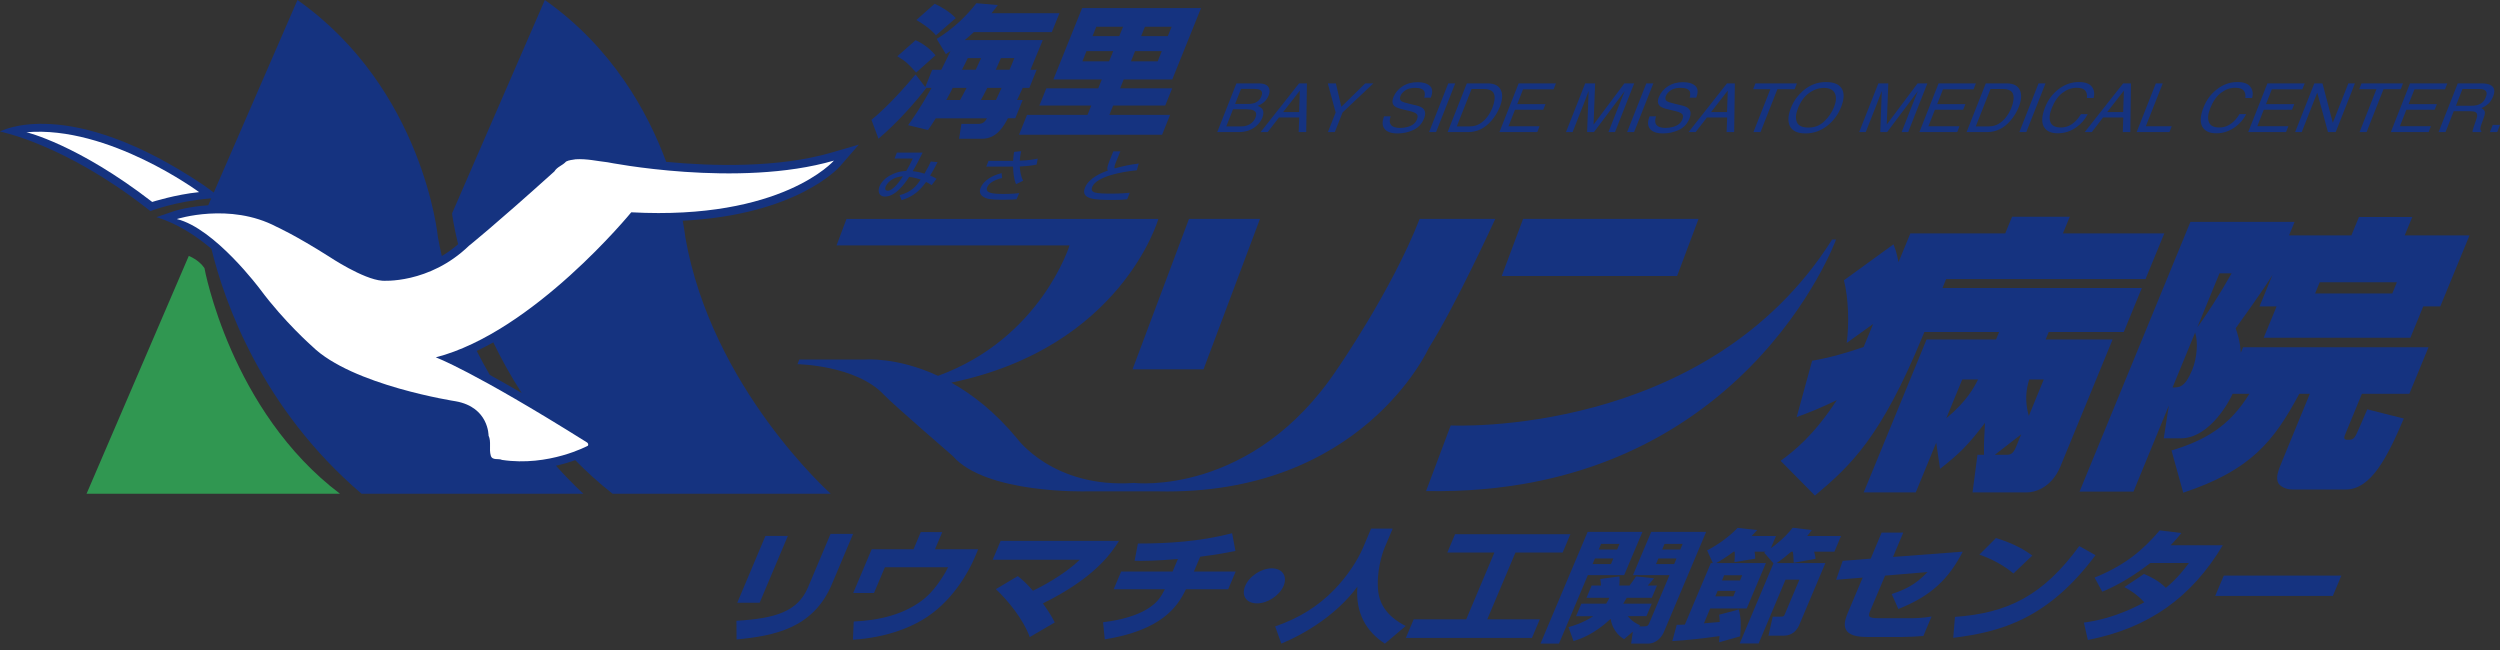 <?xml version="1.0" encoding="utf-8"?>
<!-- Generator: Adobe Illustrator 15.0.0, SVG Export Plug-In . SVG Version: 6.00 Build 0)  -->
<!DOCTYPE svg PUBLIC "-//W3C//DTD SVG 1.1//EN" "http://www.w3.org/Graphics/SVG/1.1/DTD/svg11.dtd">
<svg version="1.1" id="レイヤー_1" xmlns="http://www.w3.org/2000/svg" xmlns:xlink="http://www.w3.org/1999/xlink" x="0px"
	 y="0px" width="300px" height="78px" viewBox="0 0 300 78" enable-background="new 0 0 300 78" xml:space="preserve">
<rect x="0" y="0" width="300" height="78" fill="#333333" stroke="none"/>
<g>
	<path fill="#153380" d="M99.798,18.305c-6.439,1.871-14.33,1.644-19.854,1.117C77.735,13.456,73.481,5.712,65.382,0L54.245,25.612
		c0,0,0.17,1.406,0.727,3.698c-0.647,0.557-1.303,1.03-1.955,1.413c-0.17-0.746-0.333-1.504-0.469-2.273
		c0,0-1.701-17.759-16.851-28.45L25.651,23.108l-1.163-0.856C8.13,11.251,0,15.782,0,15.782c0.061,0.02,7.77,1.512,17.653,9.243
		l0.398,0.311c0,0,2.925-1.178,7.3-1.535l-0.363,0.834c-2.314,0.147-3.94,0.651-4.076,0.693l-2.145,0.73
		c2.496,0.75,4.754,2.235,6.603,3.8c1.583,6.486,6.054,19.172,18.014,29.389h26.62c0,0-1.342-1.189-3.288-3.359
		c0.883-0.197,1.667-0.437,2.311-0.667c1.368,1.394,2.853,2.747,4.478,4.026h26.181c0,0-14.304-12.709-17.451-30.798
		c0,0-0.077-0.728-0.308-1.962c13.646-0.701,18.672-6.296,18.906-6.565l2.225-2.568L99.798,18.305z M58.771,44.986
		c-0.538-0.922-1.061-1.88-1.564-2.876c0.67-0.318,1.333-0.663,1.989-1.026c0.95,1.969,2.075,4.016,3.405,6.076
		C61.139,46.308,59.866,45.592,58.771,44.986z"/>
	<path fill="#FFFFFF" d="M75.751,25.476c0,0-11.763,14.395-23.457,17.407c0,0,4.345,1.558,18.142,10.205
		c0.114,0.064,0.209,0.258,0.114,0.398c0,0-4.69,2.542-10.305,1.705c-0.42-0.217-1.171,0.109-1.353-0.523
		c-0.231-0.776,0.084-1.689-0.265-2.391c0,0,0.045-3.404-3.925-4.121c0,0-12.464-1.906-17.24-6.596c0,0-3.322-2.917-6.217-6.811
		c0,0-5.459-7.353-10.027-8.463c0,0,6.349-2.038,11.971,0.928c0,0,2.174,0.962,6.338,3.599c0,0,4.042,2.705,6.342,2.872
		c0,0,5.61,0.439,10.413-4.201c0,0,2.861-2.265,10.24-8.91c0.355-0.583,0.966-0.693,1.409-1.19c0.353-0.182,0.754-0.2,1.151-0.272
		c1.356-0.083,2.595,0.227,3.834,0.36c0,0,15.683,3.133,27.158-0.201C100.075,19.271,93.858,26.45,75.751,25.476z"/>
	<path fill="#153380" d="M108.974,15.02c0.572-0.792,1.47-2.076,2.814-4.478h-0.67l0.022,0.034
		c-1.258,1.645-3.405,4.096-5.721,6.069l-0.845-2.266c1.989-1.61,4.168-4.091,5.292-5.447l1.167,1.512l0.834-2.072h1.087
		c0.632-1.25,0.853-1.716,1.106-2.25c-0.228,0.151-0.303,0.208-0.554,0.375l-1.105-1.829c2.012-1.216,3.629-2.814,4.766-4.285
		l2.571,0.223c-0.321,0.443-0.473,0.629-0.753,0.978h8.148l-0.917,2.273h-9.364c-0.37,0.345-0.603,0.553-1.088,0.951h9.365
		l-0.129,0.322c-0.185,0.462-1.133,2.724-1.345,3.243h0.746l-0.879,2.17h-0.796c-0.401,0.86-0.473,1.05-0.682,1.459h0.675
		l-0.887,2.193h-0.887c-0.443,0.837-1.295,2.451-3.072,2.451h-2.784l0.28-1.78h2.03c0.633,0,0.849-0.36,1.031-0.67h-6.142
		c-0.545,0.859-0.64,1.011-0.928,1.405L108.974,15.02z M120.108,6.978c-0.156,0.345-0.255,0.587-0.614,1.394h1.647
		c0.228-0.519,0.307-0.724,0.576-1.394H120.108z M116.122,6.978c-0.095,0.246-0.337,0.704-0.687,1.394h1.649
		c0.382-0.807,0.45-0.978,0.648-1.394H116.122z M115.206,12.001c0.31-0.549,0.473-0.856,0.787-1.459h-1.671
		c-0.147,0.326-0.204,0.432-0.765,1.459H115.206z M118.471,10.542c-0.397,0.807-0.516,1.012-0.765,1.459h1.807
		c0.428-0.925,0.504-1.065,0.68-1.459H118.471z M112.163,0.451c0.689,0.303,1.891,1.008,2.523,1.728l-2.368,2.057
		c-0.67-0.803-1.879-1.58-2.356-1.834L112.163,0.451z M109.875,4.819c0.75,0.345,1.667,0.943,2.384,1.818l-2.323,2.072
		c-0.913-1.008-1.155-1.3-2.254-1.955L109.875,4.819z"/>
	<path fill="#153380" d="M129.854,0.966h14.271l-3.455,8.573h-5.83l-0.428,1.061h6.25l-0.837,2.068h-6.251l-0.447,1.117h7.282
		l-0.959,2.383h-17.169l0.963-2.383h7.258l0.451-1.117h-6.231l0.837-2.068h6.228l0.429-1.061h-5.812L129.854,0.966z M131.556,3.208
		l-0.454,1.129h3.208l0.455-1.129H131.556z M130.378,6.137l-0.489,1.22h3.201l0.496-1.22H130.378z M137.39,3.208l-0.455,1.129h3.201
		l0.459-1.129H137.39z M136.208,6.137l-0.489,1.22h3.205l0.488-1.22H136.208z"/>
	<path fill="#153380" d="M238.081,54.574c-0.041-1.451,0.068-2.626,0.121-3.834c-2.102,2.758-3.083,3.697-5.394,5.52l-0.463-3.137
		l-2.451,5.963h-6.25l7.546-18.352h8.334l0.368-0.894h-8.967l-0.198,0.481c-5.008,12.18-8.666,15.563-12.933,19.146l-4.125-4.172
		c1.534-1.109,3.932-2.97,6.747-7.281c-2.084,1-3.197,1.443-4.815,2.035l1.853-6.762c2.035-0.342,4.1-0.929,6.183-1.652l0.542-1.314
		l0.595-1.447l-3.167,2.277c0.307-2.379,0.212-5.312-0.333-7.52l5.939-4.311c0.201,0.515,0.356,0.86,0.61,2.136l1.42-3.447h11.384
		l0.822-2.004h6.925l-0.825,2.004h12.167l-2.254,5.481h-23.927l-0.438,1.068h23.923l-2.167,5.281h-9.005l-0.368,0.894h8.035
		l-6.254,15.215c-1.106,2.689-3.225,3.137-3.971,3.137h-6.584l0.592-4.512H238.081z M245.252,45.535h-1.746
		c-0.354,1.136-0.567,2.549-0.049,4.379L245.252,45.535z M239.381,54.574h1.375c0.481,0,0.812-0.072,1.179-0.971l0.609-1.484
		L239.381,54.574z M235.468,45.535l-1.913,4.655c2.474-2.038,3.367-3.766,3.811-4.655H235.468z"/>
	<path fill="#153380" d="M249.545,58.99l13.305-32.363h12.501l-0.667,1.622h7.481l0.906-2.205h6.401l-0.908,2.205h7.776l-3.504,8.52
		h-2.046l-1.545,3.762h-17.601l1.547-3.762h-2.051l1.564-3.795c-1.171,1.936-3.891,5.659-4.425,6.421
		c0.205,0.583,0.527,1.512,0.618,2.932l0.269-0.652h22.252l-2.299,5.585h-5.694l-1.984,4.829c-0.129,0.312-0.284,0.689,0.238,0.689
		c0.557,0,0.78,0,1.144-0.795c0.088-0.209,0.967-2.17,1.25-2.863l4.384,1.105c-2,4.689-3.947,8.516-6.963,8.516h-6.398
		c-0.894,0-1.488-0.443-1.675-0.719c-0.39-0.689-0.034-1.554,0.451-2.725l3.304-8.038h-1.266
		c-3.046,5.694-5.819,9.175-13.922,11.868l-1.409-5.072c3.939-1.178,6.94-2.863,9.342-6.796h-2.012
		c-0.212,0.515-2.605,5.345-6.254,5.345h-2.007l0.612-3.936l-4.243,10.322H249.545z M263.687,39.253
		c0.974-1.276,2.724-4,4.106-6.451h-1.455L263.687,39.253z M260.705,46.5c0.822,0,1.492,0,2.371-2.143
		c0.579-1.41,0.705-3.346,0.341-4.451L260.705,46.5z M287.628,33.871h-9.263l-0.553,1.345h9.263L287.628,33.871z"/>
	<path fill="#153380" d="M112.508,19.457c-0.307,0.61-0.537,1.03-0.891,1.613c0.531,0.228,0.592,0.27,0.762,0.391l-0.579,0.754
		c-0.228-0.141-0.379-0.239-0.671-0.383c-0.647,0.898-1.424,1.731-2.936,2.19l-0.246-0.599c1.5-0.405,2.026-1.129,2.534-1.875
		c-0.174-0.057-0.738-0.25-1.379-0.322c-0.554,0.853-1.667,2.36-2.879,2.36c-0.863,0-0.876-0.739-0.675-1.239
		c0.356-0.894,1.621-1.784,3.205-1.833c0.325-0.545,0.478-0.852,0.78-1.489h-2.193l0.284-0.712h3.091
		c-0.061,0.11-0.105,0.216-0.575,1.129c-0.205,0.406-0.462,0.834-0.613,1.095c0.439,0.05,0.791,0.107,1.408,0.3
		c0.398-0.667,0.606-1.114,0.762-1.458L112.508,19.457z M106.284,22.381c-0.141,0.349,0,0.508,0.234,0.508
		c0.686,0,1.52-1.262,1.834-1.731C106.879,21.245,106.379,22.15,106.284,22.381z"/>
	<path fill="#153380" d="M122.539,18.138c-0.063,0.284-0.132,0.622-0.166,1.144c1.071-0.034,1.659-0.151,2.155-0.25l-0.137,0.719
		c-0.682,0.136-1.212,0.189-2.019,0.231c0.019,0.394,0.103,1.167,0.409,1.701l-0.853,0.417c-0.284-0.583-0.345-1.549-0.36-2.106
		h-3.22l0.276-0.693h2.947c0.031-0.47,0.072-0.773,0.121-1.076L122.539,18.138z M120.251,21.362
		c-1.128,0.269-1.632,0.712-1.788,1.117c-0.275,0.679,0.587,0.792,1.951,0.792c1.026,0,1.621-0.064,1.895-0.098l-0.325,0.739
		c-0.239,0.019-0.584,0.061-1.717,0.061c-1.405,0-1.898-0.106-2.283-0.368c-0.396-0.238-0.486-0.644-0.308-1.08
		c0.337-0.833,1.345-1.47,2.522-1.75L120.251,21.362z"/>
	<path fill="#153380" d="M134.442,18.161c-0.091,0.201-0.262,0.61-0.576,1.409c-0.163,0.425-0.136,0.546-0.113,0.637
		c0.984-0.269,1.932-0.47,2.898-0.583l-0.232,0.811c-1.836,0.167-4.852,0.762-5.345,1.981c-0.295,0.739,0.363,0.818,2.379,0.818
		c1.038,0,1.717-0.064,2.122-0.106l-0.314,0.785c-0.25,0.03-0.655,0.08-1.69,0.08c-2.072,0-3.954-0.03-3.371-1.481
		c0.466-1.167,2.023-1.795,2.743-2.042c-0.118-0.231-0.178-0.337,0.655-2.308H134.442z"/>
	<path fill="#153380" d="M148.925,10.664h1.484c0.364,0,0.622,0.042,0.777,0.109c0.272,0.137,0.333,0.394,0.182,0.777
		c-0.147,0.375-0.405,0.64-0.769,0.788c-0.231,0.087-0.523,0.137-0.872,0.137h-1.515L148.925,10.664z M147.962,13.115h1.648
		c0.349,0,0.614,0.042,0.792,0.125c0.337,0.155,0.425,0.439,0.258,0.864c-0.099,0.254-0.255,0.466-0.462,0.641
		c-0.326,0.284-0.746,0.424-1.254,0.424h-1.792L147.962,13.115z M148.663,15.85c0.812,0,1.489-0.231,2.038-0.686
		c0.367-0.311,0.629-0.648,0.776-1.023c0.175-0.451,0.175-0.799,0-1.053c-0.102-0.144-0.284-0.272-0.553-0.386
		c0.254-0.103,0.463-0.22,0.625-0.341c0.314-0.234,0.542-0.538,0.689-0.909c0.125-0.314,0.144-0.591,0.061-0.83
		c-0.14-0.417-0.571-0.617-1.288-0.617h-2.64l-2.304,5.845H148.663z"/>
	<path fill="#153380" d="M155.979,10.876l-0.087,2.576h-1.921L155.979,10.876z M152.121,15.85l1.354-1.754h2.432l-0.068,1.754h0.909
		l0.08-5.845h-0.943l-4.614,5.845H152.121z"/>
	<path fill="#153380" d="M159.35,15.85h0.83l0.929-2.356l3.693-3.489h-0.974l-2.868,2.807l-0.655-2.807h-0.97l0.943,3.489
		L159.35,15.85z"/>
	<path fill="#153380" d="M166.143,15.46c0.284,0.368,0.807,0.553,1.568,0.553c0.655,0,1.284-0.136,1.891-0.413
		c0.605-0.284,1.034-0.747,1.287-1.387c0.205-0.522,0.167-0.917-0.112-1.186c-0.167-0.155-0.437-0.284-0.815-0.372l-0.788-0.189
		c-0.53-0.125-0.859-0.231-0.992-0.318c-0.197-0.133-0.238-0.341-0.125-0.633c0.099-0.254,0.299-0.481,0.591-0.678
		c0.291-0.193,0.682-0.296,1.175-0.296c0.605,0,0.978,0.155,1.109,0.455c0.068,0.17,0.064,0.409-0.019,0.724h0.784
		c0.254-0.648,0.216-1.122-0.118-1.421c-0.333-0.295-0.821-0.439-1.466-0.439c-0.696,0-1.307,0.163-1.818,0.504
		c-0.515,0.337-0.879,0.769-1.084,1.292c-0.192,0.485-0.14,0.849,0.152,1.095c0.171,0.14,0.508,0.269,1.004,0.383l0.762,0.182
		c0.413,0.095,0.696,0.212,0.857,0.349c0.153,0.132,0.169,0.355,0.044,0.674c-0.167,0.424-0.534,0.72-1.092,0.883
		c-0.291,0.083-0.587,0.129-0.901,0.129c-0.7,0-1.11-0.193-1.23-0.58c-0.065-0.208-0.038-0.478,0.072-0.811h-0.785
		C165.839,14.592,165.854,15.088,166.143,15.46z"/>
	<path fill="#153380" d="M172.328,15.85l2.3-5.845h-0.837l-2.304,5.845H172.328z"/>
	<path fill="#153380" d="M176.587,10.683h1.474c0.671,0,1.079,0.204,1.224,0.602c0.144,0.402,0.071,0.962-0.213,1.69
		c-0.071,0.185-0.178,0.386-0.303,0.609c-0.22,0.367-0.454,0.671-0.712,0.902c-0.321,0.299-0.667,0.5-1.03,0.599
		c-0.204,0.057-0.447,0.083-0.728,0.083h-1.485L176.587,10.683z M176.192,15.85c1.053,0,1.97-0.447,2.751-1.333
		c0.438-0.497,0.783-1.061,1.034-1.678c0.313-0.803,0.367-1.466,0.15-1.978c-0.238-0.568-0.779-0.856-1.624-0.856h-2.485
		l-2.304,5.845H176.192z"/>
	<path fill="#153380" d="M184.47,15.85l0.277-0.701h-3.728l0.78-1.981h3.39l0.266-0.67h-3.387l0.697-1.777h3.663l0.284-0.715h-4.475
		l-2.307,5.845H184.47z"/>
	<path fill="#153380" d="M187.917,15.85l2.307-5.845h1.19l-0.186,4.94l3.697-4.94h1.178l-2.303,5.845h-0.788l1.359-3.451
		c0.046-0.114,0.13-0.314,0.243-0.591c0.113-0.273,0.23-0.572,0.355-0.883l-3.693,4.925h-0.822l0.179-4.925l-0.072,0.174
		c-0.054,0.148-0.137,0.36-0.242,0.655c-0.11,0.292-0.193,0.504-0.246,0.645l-1.36,3.451H187.917z"/>
	<path fill="#153380" d="M195.251,15.85l2.308-5.845h0.841l-2.308,5.845H195.251z"/>
	<path fill="#153380" d="M197.949,13.959h0.78c-0.11,0.333-0.133,0.603-0.072,0.811c0.125,0.386,0.535,0.58,1.231,0.58
		c0.311,0,0.613-0.045,0.901-0.129c0.561-0.163,0.925-0.458,1.091-0.883c0.125-0.318,0.114-0.542-0.046-0.674
		c-0.158-0.137-0.442-0.254-0.859-0.349l-0.758-0.182c-0.496-0.114-0.83-0.243-1-0.383c-0.292-0.246-0.349-0.609-0.155-1.095
		c0.208-0.522,0.568-0.955,1.079-1.292c0.52-0.341,1.126-0.504,1.826-0.504c0.641,0,1.13,0.144,1.463,0.439
		c0.333,0.299,0.375,0.773,0.117,1.421h-0.784c0.083-0.314,0.087-0.554,0.019-0.724c-0.136-0.3-0.506-0.455-1.114-0.455
		c-0.488,0-0.878,0.103-1.17,0.296c-0.292,0.196-0.488,0.424-0.591,0.678c-0.114,0.292-0.072,0.5,0.125,0.633
		c0.133,0.087,0.466,0.193,0.994,0.318l0.786,0.189c0.38,0.087,0.651,0.216,0.814,0.372c0.284,0.269,0.322,0.663,0.114,1.186
		c-0.254,0.64-0.682,1.103-1.288,1.387c-0.603,0.276-1.231,0.413-1.891,0.413c-0.758,0-1.284-0.185-1.568-0.553
		C197.706,15.088,197.692,14.592,197.949,13.959z"/>
	<path fill="#153380" d="M207.332,10.876l-0.088,2.576h-1.92L207.332,10.876z M203.476,15.85l1.356-1.754h2.429l-0.068,1.754h0.908
		l0.08-5.845h-0.943l-4.614,5.845H203.476z"/>
	<path fill="#153380" d="M210.651,10.005h4.978l-0.273,0.697h-2.068l-2.026,5.148h-0.849l2.03-5.148h-2.068L210.651,10.005z"/>
	<path fill="#153380" d="M215.621,14.646c-0.171-0.447-0.129-0.989,0.129-1.637c0.318-0.811,0.757-1.424,1.325-1.837
		c0.565-0.413,1.163-0.621,1.8-0.621c0.651,0,1.087,0.208,1.299,0.629c0.213,0.42,0.183,0.97-0.087,1.659
		c-0.257,0.644-0.647,1.22-1.17,1.72c-0.526,0.504-1.156,0.75-1.887,0.75C216.262,15.308,215.788,15.085,215.621,14.646z
		 M216.325,10.929c-0.632,0.564-1.105,1.231-1.416,2.023c-0.346,0.875-0.391,1.602-0.133,2.174c0.307,0.591,0.928,0.886,1.875,0.886
		c1.012,0,1.924-0.333,2.739-1.015c0.692-0.576,1.208-1.303,1.553-2.171c0.318-0.807,0.375-1.465,0.174-1.988
		c-0.261-0.656-0.932-0.993-2.015-0.993C218.064,9.845,217.14,10.206,216.325,10.929z"/>
	<path fill="#153380" d="M223.099,15.85l2.304-5.845h1.193l-0.186,4.94l3.698-4.94h1.177l-2.302,5.845h-0.789l1.355-3.451
		c0.05-0.114,0.129-0.314,0.243-0.591c0.117-0.273,0.234-0.572,0.36-0.883l-3.694,4.925h-0.825l0.181-4.925l-0.071,0.174
		c-0.053,0.148-0.137,0.36-0.246,0.655c-0.11,0.292-0.193,0.504-0.246,0.645l-1.36,3.451H223.099z"/>
	<path fill="#153380" d="M234.865,15.85l0.272-0.701h-3.728l0.78-1.981h3.391l0.265-0.67h-3.386l0.697-1.777h3.667l0.28-0.715
		h-4.474l-2.304,5.845H234.865z"/>
	<path fill="#153380" d="M238.861,10.683h1.478c0.671,0,1.08,0.204,1.224,0.602c0.145,0.402,0.072,0.962-0.212,1.69
		c-0.071,0.185-0.178,0.386-0.303,0.609c-0.22,0.367-0.458,0.671-0.712,0.902c-0.326,0.299-0.667,0.5-1.031,0.599
		c-0.204,0.057-0.443,0.083-0.727,0.083h-1.485L238.861,10.683z M238.468,15.85c1.057,0,1.975-0.447,2.755-1.333
		c0.438-0.497,0.783-1.061,1.029-1.678c0.315-0.803,0.368-1.466,0.155-1.978c-0.238-0.568-0.78-0.856-1.625-0.856h-2.488
		l-2.304,5.845H238.468z"/>
	<path fill="#153380" d="M242.32,15.85l2.304-5.845h0.837l-2.304,5.845H242.32z"/>
	<path fill="#153380" d="M246.965,10.751c-0.697,0.545-1.216,1.254-1.553,2.118c-0.447,1.128-0.463,1.97-0.038,2.511
		c0.321,0.413,0.845,0.617,1.554,0.617c0.825,0,1.583-0.25,2.269-0.75c0.572-0.417,1.016-0.932,1.326-1.553h-0.808
		c-0.238,0.39-0.484,0.697-0.75,0.932c-0.492,0.451-1.049,0.674-1.663,0.674c-0.667,0-1.079-0.216-1.25-0.636
		c-0.166-0.425-0.117-0.981,0.151-1.667c0.33-0.836,0.758-1.451,1.293-1.856c0.533-0.401,1.098-0.609,1.704-0.609
		c0.492,0,0.833,0.117,1.026,0.333c0.186,0.22,0.25,0.523,0.197,0.894h0.807c0.148-0.497,0.088-0.939-0.189-1.326
		c-0.272-0.387-0.803-0.588-1.579-0.588C248.553,9.845,247.719,10.145,246.965,10.751z"/>
	<path fill="#153380" d="M254.867,10.876l-0.087,2.576h-1.921L254.867,10.876z M251.015,15.85l1.353-1.754h2.428l-0.063,1.754h0.904
		l0.08-5.845h-0.939l-4.614,5.845H251.015z"/>
	<path fill="#153380" d="M256.397,15.85l2.304-5.845h0.829l-2.03,5.144h3.11l-0.276,0.701H256.397z"/>
	<path fill="#153380" d="M265.986,10.751c-0.697,0.545-1.217,1.254-1.554,2.118c-0.451,1.128-0.462,1.97-0.038,2.511
		c0.322,0.413,0.841,0.617,1.558,0.617c0.825,0,1.579-0.25,2.265-0.75c0.568-0.417,1.017-0.932,1.33-1.553h-0.811
		c-0.239,0.39-0.485,0.697-0.747,0.932c-0.499,0.451-1.053,0.674-1.666,0.674c-0.663,0-1.084-0.216-1.251-0.636
		c-0.17-0.425-0.117-0.981,0.152-1.667c0.329-0.836,0.762-1.451,1.291-1.856c0.531-0.401,1.099-0.609,1.705-0.609
		c0.496,0,0.837,0.117,1.023,0.333c0.188,0.22,0.253,0.523,0.196,0.894h0.812c0.147-0.497,0.086-0.939-0.189-1.326
		c-0.277-0.387-0.804-0.588-1.579-0.588C267.569,9.845,266.739,10.145,265.986,10.751z"/>
	<path fill="#153380" d="M269.785,15.85l2.304-5.845h4.479l-0.285,0.715h-3.663l-0.701,1.777h3.391l-0.265,0.67h-3.391l-0.78,1.981
		h3.727l-0.275,0.701H269.785z"/>
	<path fill="#153380" d="M275.414,15.85l2.304-5.845h0.981l1.239,4.731l1.863-4.731h0.792l-2.307,5.845h-0.929l-1.288-4.731
		l-1.86,4.731H275.414z"/>
	<path fill="#153380" d="M283.382,10.005h4.981l-0.273,0.697h-2.068l-2.03,5.148h-0.845l2.027-5.148h-2.068L283.382,10.005z"/>
	<path fill="#153380" d="M286.901,15.85l2.299-5.845h4.478l-0.28,0.715h-3.662l-0.706,1.777h3.392l-0.266,0.67h-3.391l-0.779,1.981
		h3.727l-0.276,0.701H286.901z"/>
	<path fill="#153380" d="M295.497,10.683h2.03c0.284,0,0.492,0.045,0.633,0.125c0.257,0.152,0.307,0.428,0.14,0.849
		c-0.147,0.386-0.371,0.655-0.655,0.803s-0.625,0.228-1.016,0.228h-1.92L295.497,10.683z M293.463,15.85l0.983-2.508h1.895
		c0.341,0,0.576,0.038,0.705,0.106c0.229,0.129,0.276,0.386,0.144,0.769l-0.333,0.974c-0.076,0.223-0.125,0.383-0.14,0.455
		c-0.016,0.087-0.02,0.151-0.012,0.205h1.022l0.054-0.136c-0.11-0.053-0.156-0.174-0.129-0.356c0.011-0.11,0.057-0.277,0.136-0.504
		l0.28-0.773c0.122-0.344,0.152-0.587,0.088-0.738c-0.057-0.155-0.193-0.272-0.398-0.364c0.326-0.14,0.61-0.318,0.853-0.542
		c0.239-0.223,0.425-0.507,0.564-0.856c0.269-0.67,0.159-1.125-0.322-1.379c-0.254-0.132-0.609-0.197-1.078-0.197h-2.843
		l-2.303,5.845H293.463z"/>
	<path fill="#153380" d="M298.785,15.85l0.345-0.868H300l-0.34,0.868H298.785z"/>
	<g>
		<polygon fill="#153380" points="144.424,44.318 151.198,26.268 142.678,26.268 135.904,44.318 		"/>
		<polygon fill="#153380" points="203.824,26.268 182.772,26.268 180.205,33.121 201.252,33.121 		"/>
		<path fill="#153380" d="M179.432,26.268h-9.076c-3.312,8.52-9.872,17.99-9.872,17.99c-10.226,15.373-24.412,13.695-24.412,13.695
			c-9.717,0.67-14.031-5.342-14.031-5.342c-2.626-3.17-5.361-5.289-7.888-6.697c20.456-4.217,24.851-19.646,24.851-19.646h-37.424
			l-1.193,3.178h27.958c0,0-3.448,11.164-15.782,15.654c-4.971-2.304-8.797-1.955-8.797-1.955h-7.853l-0.208,0.557
			c0,0,7.031,0.113,10.371,3.675c1.05,1.121,8.267,7.353,8.267,7.353c3.966,4.562,16.009,4.232,16.009,4.232h8.573
			c24.519,0.557,32.503-17.158,32.503-17.158C174.73,36.575,179.432,26.268,179.432,26.268z"/>
		<path fill="#153380" d="M219.856,28.742c-15.063,23.87-45.771,22.313-45.771,22.313l-2.958,7.871
			c37.939,0.705,49.202-30.184,49.202-30.184H219.856z"/>
	</g>
	<path fill="#309751" d="M40.797,59.248H10.388l12.267-28.541c0,0,1.212,0.462,1.879,1.466
		C24.533,32.174,27.655,49.322,40.797,59.248z"/>
	<path fill="#FFFFFF" d="M18.264,24.233c0,0,2.788-0.89,5.63-1.178c0,0-10.861-8.023-20.719-7.187
		C3.175,15.869,9.297,17.309,18.264,24.233z"/>
	<g>
		<path fill="#153380" d="M99.821,70.113c-2.25,5.326-6.978,6.189-11.433,6.625l-0.016-2.246c4.614-0.272,7.346-1.064,8.596-4.027
			l2.697-6.398h2.705L99.821,70.113z M91.157,72.332h-2.686l3.379-8.016h2.689L91.157,72.332z"/>
		<path fill="#153380" d="M113.069,63.852l-0.868,2.057h5.179l-0.409,0.981c-0.679,1.606-2.705,5.433-6.368,7.546
			c-1.417,0.818-4.03,2.045-8.251,2.334l0.095-2.187c2.888-0.132,6.148-0.78,8.611-2.864c1.401-1.196,2.557-3.284,2.708-3.646h-7.58
			l-1.307,3.09h-2.496l2.22-5.254h5.022l0.868-2.057H113.069z"/>
		<path fill="#153380" d="M123.569,76.447c-0.814-2.228-2.711-4.479-4.064-5.751l2.626-1.563c0.404,0.321,0.984,0.775,1.821,1.758
			c0.663-0.322,3.615-1.781,5.618-3.725h-10.447l0.954-2.262h14.206c-0.978,1.561-2.989,4.467-9.134,7.501
			c0.981,1.386,1.183,1.825,1.418,2.292L123.569,76.447z"/>
		<path fill="#153380" d="M143.269,68.586h5.012l-0.9,2.129h-5.073c-1.016,2.145-2.97,4.918-9.735,6.009l-0.205-2.058
			c0.811-0.098,3.554-0.446,5.447-1.678c1.167-0.758,1.501-1.401,1.967-2.273h-6.146l0.902-2.129h6.175l0.637-1.512
			c-2.629,0.236-4.113,0.236-5.197,0.225l0.394-2.076c3.647,0,7.41-0.235,11.308-1.235l0.397,2.126
			c-0.859,0.174-2.113,0.428-4.228,0.689L143.269,68.586z"/>
		<path fill="#153380" d="M154.031,70.311c-0.488,1.141-1.913,2.095-3.189,2.095c-1.284,0-1.913-0.933-1.417-2.095
			c0.496-1.189,1.939-2.111,3.189-2.111C153.88,68.199,154.523,69.133,154.031,70.311z"/>
		<path fill="#153380" d="M164.532,63.431h2.592l-0.959,2.258c-0.311,0.742-1.046,3.012-0.772,5.329
			c0.307,2.527,2.492,3.68,3.288,4.104l-2.493,2.113c-2.234-1.439-3.557-3.689-3.299-6.841c-2.372,3.224-6.001,5.53-9.13,6.841
			l-0.739-2.068c2.804-0.965,5.107-2.363,7.118-4.436c1.447-1.508,2.735-3.375,3.44-5.042L164.532,63.431z"/>
		<path fill="#153380" d="M174.609,64.102h13.838l-0.928,2.201h-5.663l-3.383,8.016h6.304l-0.944,2.23h-15.13l0.939-2.23h6.304
			l3.38-8.016h-5.646L174.609,64.102z"/>
		<path fill="#153380" d="M190.517,63.824h6.576l-2.194,5.193h-4.355l-3.467,8.217h-2.22L190.517,63.824z M194.892,76.701
			c-1.368-0.822-1.572-2.164-1.614-2.439c-1.996,1.883-3.716,2.439-4.455,2.67l-0.603-1.678c0.489-0.133,1.724-0.484,2.971-1.314
			h-2.065l0.638-1.5h2.974c0.188-0.3,0.272-0.455,0.39-0.705h-2.75l0.621-1.473h1.122c-0.011-0.232-0.031-0.387-0.084-0.789
			l2.304-0.307c0.015,0.159,0.03,0.609-0.027,1.096h1.231c0.246-0.322,0.553-0.744,0.78-1.096l2.16,0.23
			c-0.277,0.354-0.618,0.701-0.767,0.865h1.122l-0.625,1.473h-3.004c-0.152,0.273-0.239,0.405-0.425,0.705h3.421l-0.632,1.5h-2.239
			c0.519,0.655,1.137,0.943,1.485,1.105l-0.134,0.121h0.626c0.432,0,0.492-0.15,0.617-0.443l2.409-5.705h-4.383l2.189-5.193h6.592
			l-5.084,12.043c-0.208,0.492-0.818,1.367-1.92,1.367h-2l0.207-1.439L194.892,76.701z M191.392,67.018l-0.283,0.672h2.207
			l0.284-0.672H191.392z M192.13,65.268l-0.284,0.674h2.209l0.284-0.674H192.13z M199.006,67.018l-0.284,0.672h2.174l0.284-0.672
			H199.006z M199.744,65.268l-0.284,0.674h2.175l0.284-0.674H199.744z"/>
		<path fill="#153380" d="M206.29,77.076c0.023-0.398,0.038-0.492,0.046-0.742c-1.905,0.261-3.81,0.492-5.66,0.598l0.534-1.958
			c0.307,0,0.482,0,0.974-0.026l3.118-7.383h0.238l-0.686-1.523c1.106-0.568,2.588-1.553,3.651-2.697l2.354,0.262
			c-0.276,0.303-0.428,0.48-0.655,0.711h2.912l-0.621,1.475c0.69-0.492,1.72-1.314,2.626-2.467l2.296,0.281
			c-0.182,0.246-0.3,0.404-0.558,0.711h4.065l-0.796,1.883h-2.432c0.09,0.281,0.145,0.645,0.174,0.854l-2.621,0.477
			c-0.038-0.977-0.08-1.141-0.11-1.33h-0.193c-0.508,0.443-1.166,0.979-1.758,1.365h5.856l-3.136,7.424
			c-0.474,1.129-1.375,1.285-1.872,1.285h-1.822L212.727,74h0.849c0.481,0,0.5-0.045,0.64-0.383l1.713-4.061h-1.663l-3.228,7.656
			h-2.272l4.053-9.615l-1.121-1.281c0.106-0.056,0.147-0.086,0.193-0.117h-1.341c0.037,0.209,0.079,0.604,0.079,0.838l-2.496,0.42
			c0.049-0.686,0.061-0.879,0.03-1.258h-0.125c-0.939,0.701-1.576,1.084-2.095,1.365h5.966l-2.303,5.455h-4.384l-0.75,1.783
			c0.276-0.022,1.596-0.151,1.895-0.162c0.004-0.395-0.034-0.613-0.068-0.875l2.36-0.629c0.269,1.083,0.28,1.766,0.159,3.223
			L206.29,77.076z M206.116,70.904l-0.276,0.652h2.159l0.277-0.652H206.116z M206.903,69.029l-0.265,0.629h2.16l0.265-0.629H206.903
			z"/>
		<path fill="#153380" d="M235.532,66.199c-1.698,3.273-3.754,5.297-7.732,6.881l-0.795-1.801c1.507-0.492,2.864-1.094,4.3-2.637
			l-5.096,0.433l-1.735,4.103c-0.329,0.791-0.375,1.008,1.02,1.008h3.713c0.686,0,1.561-0.023,2.579-0.205l-0.984,2.338
			c-0.599,0.061-1.856,0.117-2.462,0.117h-4.368c-3.425,0-2.638-1.943-2.19-3.008l1.739-4.117l-3.186,0.264l0.787-2.275l3.36-0.262
			l1.314-3.129h2.596l-1.231,2.924L235.532,66.199z"/>
		<path fill="#153380" d="M234.596,74.027c6.414-0.455,10.608-2.611,14.915-8.498l1.951,1.092
			c-5.694,7.625-11.301,9.201-17.074,9.917L234.596,74.027z M241.612,68.818c-1.095-0.939-2.595-1.744-4.084-2.266l1.989-1.986
			c2.129,0.645,3.466,1.443,4.359,2.1L241.612,68.818z"/>
		<path fill="#153380" d="M257.28,68.875c0.838,0.363,1.728,0.783,2.626,1.666c1.42-1.17,2.272-2.326,2.761-2.977h-4.625
			c-2.849,2.197-4.879,3.064-5.773,3.443l-0.917-1.697c3.568-1.447,5.747-3.225,7.812-5.664l2.603,0.318
			c-0.409,0.512-0.693,0.849-1.288,1.466h6.256c-3.763,6.288-8.896,9.94-16.192,11.368l-0.478-2.087
			c1.121-0.163,3.747-0.538,7.251-2.436c-0.936-1.038-2.02-1.622-2.395-1.826L257.28,68.875z"/>
		<path fill="#153380" d="M280.965,69.075l-1.026,2.437h-14.115l1.03-2.437H280.965z"/>
	</g>
</g>
</svg>
